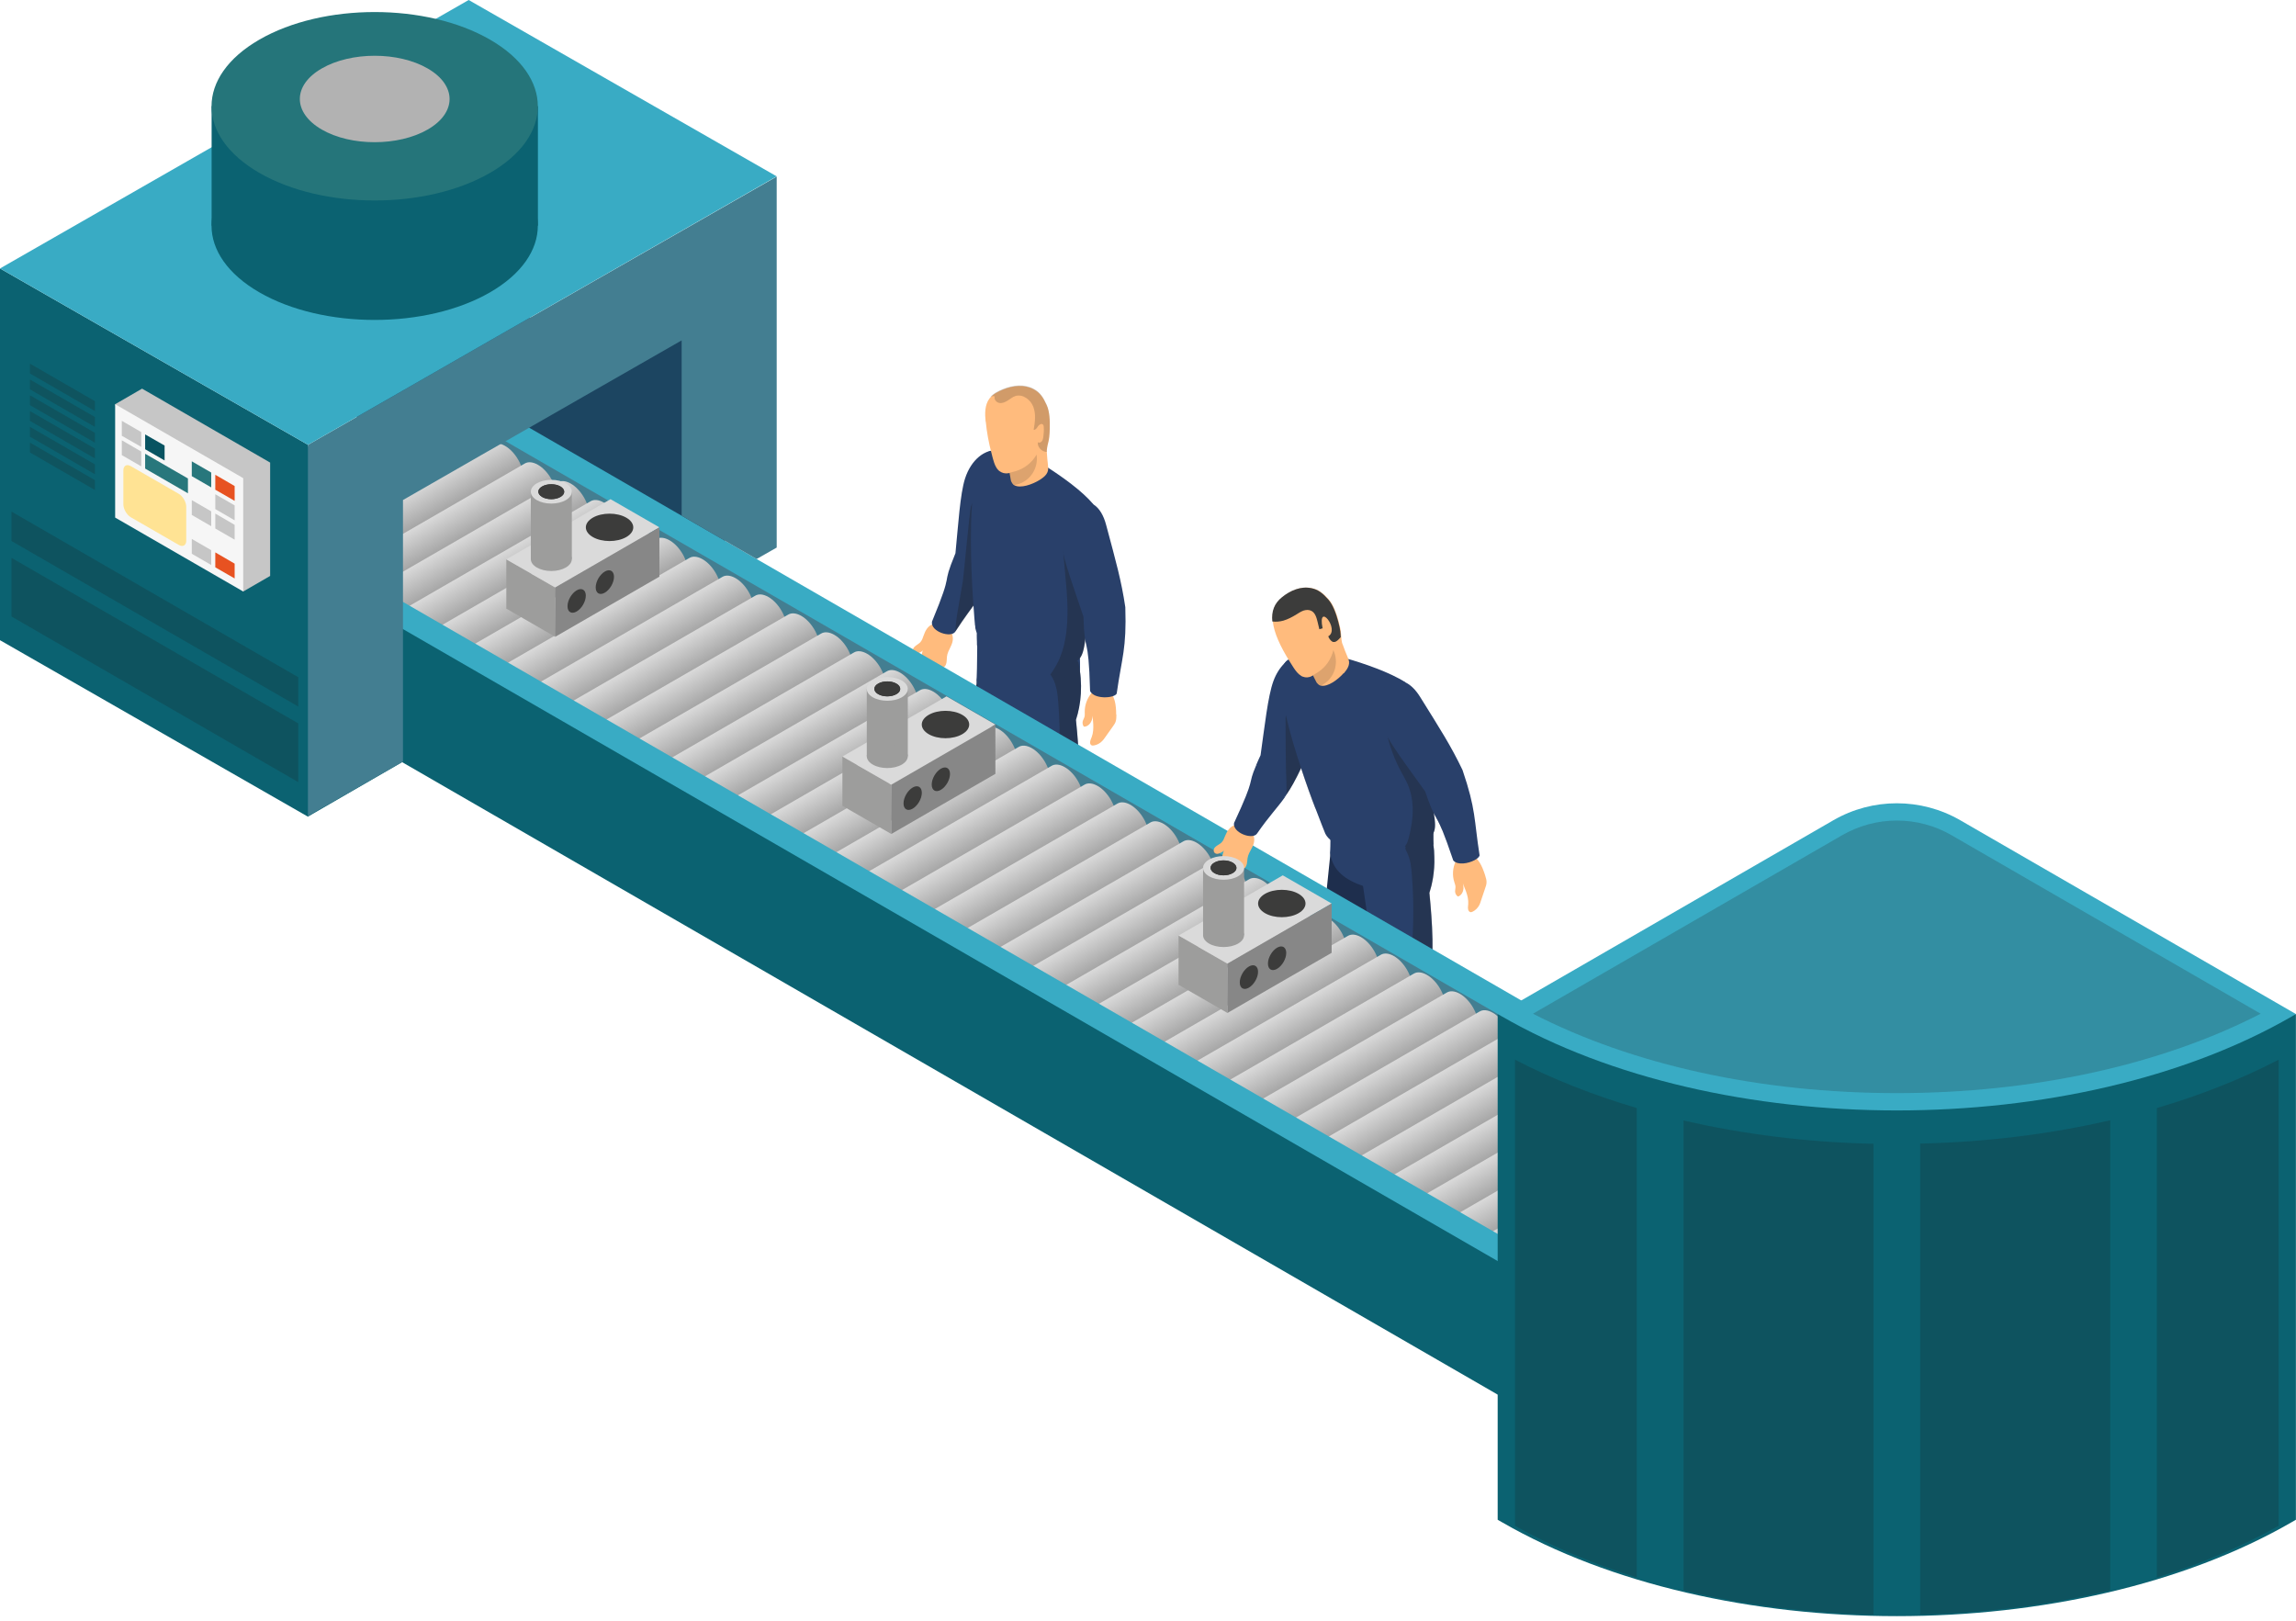 <svg width="415" height="293" viewBox="0 0 415 293" fill="none" xmlns="http://www.w3.org/2000/svg">
<path d="M171.124 113.148C170.269 112.501 169.49 112.52 168.558 112.844C167.722 113.129 167.247 113.984 166.962 114.82C166.81 115.276 166.658 115.752 166.334 116.094C165.935 116.512 165.118 116.816 165.023 117.386C164.909 117.975 165.46 118.317 165.992 118.07C167.095 117.557 167.266 117.12 167.532 116.93C167.931 116.645 168.558 116.683 168.957 116.417C169.432 116.113 169.889 115.466 170.041 114.934L171.124 113.167V113.148Z" fill="#FFBB7D"/>
<path d="M170.191 120.484C170.115 121.358 169.564 121.985 169.032 121.719C168.88 122.252 167.967 122.67 167.625 121.985C167.207 122.385 166.542 121.529 166.523 120.921C166.485 119.99 166.466 119.933 166.447 119.648C166.428 119.001 166.599 118.317 166.694 117.899C166.846 117.291 167.055 116.74 167.397 116.226C168.309 114.877 169.013 113.413 170.533 112.824C171.16 113.128 171.769 113.508 172.13 114.763C172.396 115.675 172.092 116.359 171.674 117.215C171.255 118.07 171.141 118.374 171.122 119.324C171.084 120.598 170.343 120.845 170.191 120.503V120.484Z" fill="#FFBB7D"/>
<path d="M174.427 86.5C173.534 89.313 173.211 94.787 172.698 99.994C169.923 106.723 172.622 102.294 168.459 112.349C168.117 114.154 171.918 115.39 172.679 114.154C176.233 108.528 177.43 108.547 180.319 101.515C181.631 96.801 182.011 94.083 183.075 87.412C184.406 79.638 176.708 79.448 174.427 86.5Z" fill="#29406A"/>
<path opacity="0.3" d="M172.695 114.115C172.714 113.621 172.733 113.108 172.79 112.595C172.866 111.796 173.018 110.998 173.151 110.181C173.443 108.483 173.734 106.785 174.026 105.087C174.178 104.251 175.261 92.295 175.489 91.554C176.212 89.254 177.067 93.227 177.789 90.927C177.371 96.458 177.2 101.97 177.314 107.501L172.695 114.115Z" fill="#1D1D1B"/>
<path d="M183.211 161.348L183.629 165.13C184.199 166.157 184.408 167.753 184.446 169.521C183.819 171.042 176.292 174.482 174.277 174.444C170.514 174.444 170.628 171.156 171.807 170.319C175.798 167.544 177.014 165.473 177.014 165.473L176.691 161.329H183.211V161.348Z" fill="black"/>
<path d="M176.87 120.028L175.083 137.438C174.988 140.879 174.874 144.414 174.779 147.721C174.76 148.614 174.741 149.489 174.722 150.344C174.722 150.857 174.722 151.351 174.703 151.846C174.703 152.777 174.703 153.689 174.703 154.544C174.703 158.042 174.874 160.855 175.292 162.375C175.863 164.485 184.359 164.485 184.682 161.387C184.815 159.41 184.929 157.453 185.024 155.514C185.062 154.697 185.1 153.898 185.138 153.119C185.157 152.53 185.176 151.922 185.195 151.351C185.214 150.553 185.233 149.793 185.233 149.033C185.252 145.212 185.043 141.753 184.359 138.978C185.936 133.352 186.658 127.897 186.696 122.613L176.889 120.028H176.87Z" fill="#1E2E4D"/>
<path d="M186.664 183.642C188.127 183.661 192.499 181.855 195.027 180.277C195.958 179.688 196.642 179.118 196.813 178.719C196.775 176.951 196.566 175.355 195.977 174.328L195.673 171.477L195.578 170.546H189.058L189.211 172.428L189.382 174.689C189.382 174.689 188.184 176.761 184.174 179.536C182.995 180.353 182.881 183.661 186.645 183.661L186.664 183.642Z" fill="black"/>
<path d="M176.5 122.879C176.956 126.129 179.37 127.782 182.449 128.828L185.072 146.713C185.319 150.134 185.566 153.67 185.813 156.977C185.889 157.87 185.965 158.744 186.022 159.6C186.06 160.113 186.117 160.607 186.155 161.101C186.231 162.033 186.326 162.926 186.403 163.781C186.593 165.511 186.783 167.069 187.03 168.4C187.258 169.711 187.524 170.776 187.809 171.517C187.98 171.954 188.512 172.277 189.235 172.448C190.565 172.771 192.599 172.657 194.252 172.125C194.803 171.954 195.298 171.745 195.716 171.498C196.533 171.004 197.065 170.357 197.065 169.578C196.989 167.601 196.913 165.644 196.818 163.705C196.78 162.907 196.723 162.109 196.666 161.31C196.628 160.721 196.59 160.113 196.552 159.543C196.495 158.744 196.438 157.965 196.362 157.224C196.001 153.422 195.431 150.001 194.48 147.321C195.469 141.562 195.013 135.385 194.48 130.12C195.393 127.326 195.792 123.677 194.899 119.61L194.632 119.552L191.629 118.792L176.975 115.124L176.69 115.048C176.576 117.633 176.652 119.933 176.519 122.936L176.5 122.879Z" fill="#29406A"/>
<path d="M195.193 118.886C195.193 118.886 195.25 120.653 195.193 121.3C191.486 124.493 177.65 120.425 176.585 116.605C176.604 115.807 176.49 115.027 176.585 114.001C180.101 118.791 190.878 121.3 195.174 118.886H195.193Z" fill="#29406A"/>
<path d="M176.252 113.051C176.252 113.773 176.519 114.438 176.956 115.065C179.237 118.202 186.383 120.064 190.945 120.14C191.724 120.159 192.427 120.121 193.016 120.026C193.701 119.912 194.195 119.741 194.594 119.494C195.696 118.791 195.905 117.441 196.229 115.141C196.495 112.671 196.723 110.409 196.913 108.337C197.787 98.701 197.844 93.227 197.616 91.136C195.544 88.684 191.952 86.137 188.968 84.237C184.92 82.412 181.289 81.29 179.142 81.519C173.287 82.203 176.233 113.051 176.233 113.051H176.252Z" fill="#29406A"/>
<path opacity="0.3" d="M190.802 144.26C190.726 144.888 190.631 145.534 190.688 146.161C190.745 147.092 191.125 147.967 191.467 148.822C193.235 153.137 194.888 157.622 194.85 162.26C194.831 163.894 194.603 165.529 194.451 167.145C194.356 168.266 194.28 169.406 194.261 170.528C194.261 171.041 194.261 171.573 194.261 172.086C194.299 174.823 194.565 177.56 195.059 180.259C195.991 179.67 196.675 179.1 196.846 178.701C196.808 176.933 196.599 175.336 196.01 174.31L195.706 171.459C196.523 170.965 197.055 170.319 197.055 169.539C196.979 167.563 196.903 165.605 196.808 163.666C196.77 162.868 196.713 162.07 196.656 161.271C196.618 160.682 196.58 160.074 196.542 159.504C196.485 158.706 196.428 157.926 196.352 157.185C195.991 153.384 195.421 149.962 194.47 147.283C195.459 141.523 195.002 135.346 194.47 130.081C195.383 127.287 195.782 123.638 194.888 119.571L194.622 119.514C195.725 118.81 195.934 117.461 196.257 115.161C196.523 112.69 196.751 110.428 196.941 108.357C196.865 108.11 196.789 107.863 196.713 107.634C195.592 103.909 193.235 98.929 192.094 95.204C191.866 99.576 192.95 105.81 192.95 110.181C192.95 112.842 192.779 115.902 191.619 118.772C191.448 119.248 191.22 119.704 190.954 120.16C190.65 120.749 190.27 121.338 189.852 121.909C190.897 123.315 191.144 125.159 191.277 126.907C191.733 132.685 191.581 138.52 190.821 144.26H190.802Z" fill="#1D1D1B"/>
<path d="M201.786 129.131C201.786 129.588 201.786 130.044 201.634 130.481C201.52 130.785 201.33 131.051 201.14 131.317C200.665 132.002 200.17 132.667 199.695 133.351C199.543 133.56 199.41 133.769 199.22 133.94C198.821 134.358 198.289 134.643 197.718 134.738C197.547 134.776 197.357 134.776 197.224 134.662C197.148 134.605 197.11 134.529 197.072 134.453C196.939 134.054 197.167 133.617 197.319 133.237C197.604 132.496 197.642 131.678 197.604 130.899C197.566 130.101 197.452 129.322 197.452 128.523C197.509 129.094 197.528 129.702 197.319 130.234C197.11 130.785 196.654 131.26 196.084 131.336C196.027 131.336 195.97 131.336 195.932 131.336C195.894 131.317 195.875 131.279 195.837 131.241C195.666 130.956 195.628 130.614 195.723 130.291C195.799 130.063 195.932 129.854 196.008 129.607C196.103 129.322 196.065 128.998 196.065 128.694C196.046 127.421 196.521 126.147 197.357 125.197C197.528 125.007 197.699 124.855 197.909 124.722C198.403 124.418 198.992 124.342 199.581 124.342C199.714 124.342 199.847 124.342 199.961 124.399C200.056 124.437 200.132 124.494 200.208 124.551C200.855 125.083 201.254 125.862 201.482 126.661C201.691 127.459 201.748 128.314 201.748 129.15L201.786 129.131Z" fill="#FFBB7D"/>
<path d="M191.9 98.435C192.243 101.362 194.181 106.494 195.835 111.473C196.044 118.753 196.728 114.02 197.032 124.892C197.735 126.432 201.385 126.242 201.841 125.367C202.772 118.772 203.647 117.347 203.399 109.744C202.677 104.897 201.708 101.514 199.959 94.976C198.002 87.335 191.102 91.079 191.881 98.435H191.9Z" fill="#29406A"/>
<path d="M178.17 76.159C178.36 78.135 178.721 80.074 179.234 81.994C179.234 82.032 179.234 82.051 179.253 82.07C179.329 82.431 179.443 82.773 179.538 83.134C179.728 83.799 179.956 84.465 180.432 84.959C180.508 85.054 180.603 85.111 180.679 85.168C181.097 85.472 181.629 85.643 182.256 85.529C182.313 85.529 182.389 85.51 182.465 85.491H182.484C182.522 85.795 182.693 86.65 182.731 86.879C182.769 86.993 182.807 87.088 182.883 87.183C182.883 87.183 182.883 87.202 182.883 87.221C182.902 87.259 182.94 87.297 182.978 87.354C182.978 87.392 183.016 87.411 183.054 87.449C183.054 87.449 183.054 87.468 183.073 87.487C183.111 87.525 183.15 87.563 183.188 87.601C183.226 87.639 183.264 87.677 183.321 87.696C184.442 88.342 186.628 87.544 187.92 86.745C188.604 86.308 189.479 85.681 189.46 84.674C189.46 84.579 189.441 84.37 189.422 84.103C189.384 83.799 189.365 83.4 189.308 83.02C189.27 82.564 189.232 82.089 189.213 81.766C189.213 81.576 189.213 81.443 189.213 81.385C189.384 79.808 189.669 80.093 189.745 77.527C189.783 76.216 189.745 74.41 189.175 73.213C188.585 71.92 188.015 70.989 186.837 70.362C185.145 69.449 183.092 69.677 181.306 70.4C180.413 70.761 179.538 71.198 178.93 71.939C178.93 71.939 178.911 71.939 178.892 71.958C178.892 71.958 178.854 71.996 178.854 72.015C177.98 73.175 177.999 74.771 178.151 76.235L178.17 76.159Z" fill="#FFBB7D"/>
<path opacity="0.15" d="M182.477 85.471C182.515 85.775 182.705 86.631 182.743 86.878C182.857 87.239 183.066 87.505 183.351 87.657C183.484 87.657 183.598 87.619 183.712 87.6C184.871 87.334 185.936 86.612 186.601 85.604C187.266 84.616 187.551 83.362 187.361 82.164C186.563 83.571 185.214 84.654 183.674 85.129C183.256 85.262 182.914 85.338 182.477 85.452V85.471Z" fill="#1D1D1B"/>
<path opacity="0.2" d="M179.804 71.673C179.614 72.168 180.089 72.738 180.621 72.833C181.153 72.928 181.686 72.681 182.142 72.396C182.598 72.111 183.016 71.749 183.529 71.578C184.879 71.179 186.304 72.244 186.779 73.555C187.274 74.867 187.065 76.311 186.836 77.698C187.198 77.718 187.426 77.337 187.616 77.052C187.825 76.748 188.243 76.482 188.509 76.729C188.623 76.843 188.642 77.014 188.661 77.166C188.699 77.813 188.661 78.459 188.566 79.086C188.509 79.352 188.452 79.618 188.281 79.789C188.11 79.979 187.806 80.093 187.597 79.941C187.483 80.759 188.205 81.557 189.022 81.671C189.098 81.671 189.155 81.69 189.212 81.671C189.212 81.481 189.212 81.348 189.212 81.291C189.383 79.713 189.668 79.998 189.745 77.433C189.783 76.121 189.745 74.315 189.174 73.118C188.585 71.826 188.015 70.894 186.836 70.267C185.145 69.355 183.092 69.583 181.306 70.305C180.412 70.666 179.538 71.103 178.93 71.844C179.177 71.635 179.5 71.521 179.785 71.654L179.804 71.673Z" fill="#1D1D1B"/>
<path d="M238.774 124.38C237.672 129.759 237.12 132.553 236.151 135.898C235.923 136.677 235.676 137.495 235.391 138.369C235.315 138.54 235.239 138.711 235.163 138.863C234.155 140.992 233.338 142.436 232.559 143.577C232.464 143.748 232.35 143.919 232.236 144.071L227.047 138.293C227.256 137.799 227.503 137.229 227.845 136.506C228.586 131.318 229.157 125.882 230.164 123.107C230.658 121.757 231.361 120.693 232.141 119.914C232.388 119.647 232.654 119.419 232.92 119.21C232.92 119.21 232.92 119.191 232.958 119.191C234.364 118.184 235.904 117.956 237.082 118.564C238.565 119.267 239.458 121.206 238.774 124.38Z" fill="#29406A"/>
<path opacity="0.3" d="M238.749 144.679L237.78 146.219C237.001 144.223 236.069 141.638 235.157 138.863C234.15 140.992 233.332 142.437 232.553 143.577C232.515 142.228 232.496 141.106 232.496 140.517C232.401 139.662 232.344 130.729 232.363 129.949C232.363 129.702 232.363 129.512 232.42 129.379C232.8 128.277 234.359 130.824 234.378 128.676C234.91 131.109 235.499 133.503 236.145 135.898C236.944 138.844 237.799 141.771 238.749 144.679Z" fill="#1D1D1B"/>
<path d="M247.125 192.651L247.543 196.433C248.113 197.46 248.322 199.056 248.36 200.824C247.733 202.344 240.206 205.784 238.191 205.746C234.428 205.746 234.542 202.458 235.721 201.622C239.712 198.847 240.928 196.775 240.928 196.775L240.605 192.632H247.125V192.651Z" fill="black"/>
<path d="M240.768 151.35L238.982 168.76C238.887 172.2 238.773 175.735 238.678 179.042C238.659 179.936 238.64 180.81 238.621 181.665C238.621 182.179 238.621 182.673 238.602 183.167C238.602 184.098 238.602 185.011 238.602 185.866C238.602 189.363 238.773 192.176 239.191 193.697C239.761 195.806 248.257 195.806 248.58 192.708C248.713 190.732 248.827 188.774 248.922 186.835C248.96 186.018 248.998 185.22 249.036 184.44C249.055 183.851 249.074 183.243 249.093 182.673C249.112 181.874 249.131 181.114 249.131 180.354C249.15 176.534 248.941 173.074 248.257 170.299C249.835 164.673 250.557 159.218 250.595 153.935L240.787 151.35H240.768Z" fill="#1E2E4D"/>
<path d="M250.578 214.947C252.041 214.966 256.413 213.161 258.941 211.583C259.872 210.994 260.556 210.424 260.727 210.024C260.689 208.257 260.48 206.66 259.891 205.634L259.587 202.783L259.492 201.852H252.973L253.125 203.733L253.296 205.995C253.296 205.995 252.098 208.067 248.088 210.842C246.909 211.659 246.795 214.966 250.559 214.966L250.578 214.947Z" fill="black"/>
<path d="M260.96 200.862C260.96 201.623 260.428 202.269 259.611 202.763C259.193 203.029 258.68 203.238 258.147 203.409C256.494 203.941 254.479 204.055 253.13 203.732C252.407 203.542 251.875 203.238 251.723 202.801C251.438 202.06 251.172 200.995 250.944 199.684C250.716 198.372 250.507 196.814 250.317 195.065C250.241 194.21 250.145 193.317 250.069 192.385C250.031 191.891 249.974 191.397 249.936 190.884C249.86 190.028 249.803 189.154 249.727 188.261C249.48 184.973 249.233 181.437 248.986 177.997L246.363 160.131C243.284 159.085 240.87 157.432 240.414 154.182C240.452 153.345 240.471 152.566 240.471 151.825C240.509 150.475 240.509 149.24 240.528 147.986C240.528 147.434 240.566 146.864 240.585 146.294L240.87 146.389L241.63 146.579L254.954 149.924L255.524 150.057L258.014 150.666L258.527 150.799L258.794 150.875C258.794 150.875 258.794 150.951 258.794 150.989C258.927 151.54 259.003 152.091 259.079 152.623C259.193 153.402 259.25 154.144 259.25 154.866C259.307 156.234 259.193 157.508 259.003 158.686C258.908 159.162 258.832 159.637 258.718 160.093C258.603 160.549 258.489 160.967 258.356 161.385C258.87 166.65 259.326 172.846 258.356 178.586C259.307 181.266 259.877 184.688 260.238 188.489C260.314 189.249 260.39 190.028 260.428 190.827C260.485 191.397 260.523 191.986 260.561 192.594C260.618 193.374 260.656 194.172 260.694 194.989C260.808 196.909 260.884 198.886 260.96 200.862Z" fill="#29406A"/>
<path d="M259.089 152.624C258.063 153.517 256.238 153.84 254.128 153.764C253.273 153.745 252.361 153.65 251.448 153.479H251.41C246.526 152.662 241.223 150.286 240.519 147.986C240.519 147.986 240.519 147.948 240.519 147.929C240.519 147.131 240.405 146.352 240.519 145.325C240.843 145.762 241.223 146.181 241.641 146.58C244.701 149.393 250.308 151.16 254.679 151.141C255.915 151.141 257.055 150.989 258.006 150.666C258.405 150.552 258.766 150.4 259.089 150.21V150.552C259.089 151.103 259.089 152.149 259.089 152.624Z" fill="#29406A"/>
<path d="M259.096 150.552C259.02 150.704 258.925 150.856 258.811 150.989C258.811 150.989 258.811 151.002 258.811 151.027C258.488 151.388 258.05 151.692 257.442 151.996C256.891 152.263 256.245 152.491 255.485 152.7C255.047 152.833 254.572 152.947 254.059 153.042C253.261 153.232 252.386 153.365 251.474 153.479H251.436C247.445 153.954 242.883 153.65 240.621 151.939C240.583 151.901 240.526 151.863 240.488 151.825C239.956 151.388 239.557 150.856 239.367 150.229C239.367 150.229 238.721 148.651 237.808 146.218C237.029 144.223 236.098 141.638 235.185 138.863C234.14 135.765 233.133 132.42 232.448 129.378C231.479 125.14 231.118 121.491 232.163 119.913C232.353 119.59 232.619 119.343 232.943 119.21C232.943 119.21 232.943 119.191 232.981 119.191C233.969 118.792 235.375 118.583 237.105 118.564C238.854 118.507 240.906 118.659 243.13 118.944C246.532 119.894 251.303 121.567 253.983 123.296C254.781 125.273 255.77 130.234 257.746 139.68C257.822 140.079 257.917 140.497 258.012 140.916C258.336 142.607 258.697 144.432 259.077 146.389C259.115 146.599 259.153 146.808 259.172 147.017C259.419 148.632 259.514 149.716 259.096 150.552Z" fill="#29406A"/>
<path opacity="0.3" d="M260.728 150.133C259.968 148.309 259.626 147.909 259.17 147.016C259.417 148.632 259.512 149.715 259.094 150.551C259.094 151.103 259.094 152.148 259.094 152.623C259.208 153.402 259.265 154.144 259.265 154.866C259.265 154.866 259.265 154.904 259.265 154.923C259.303 156.253 259.208 157.508 259.037 158.686C258.942 159.161 258.866 159.637 258.752 160.093C258.638 160.549 258.524 160.967 258.391 161.385C258.904 166.65 259.36 172.846 258.391 178.586C259.341 181.266 259.911 184.687 260.272 188.489C260.348 189.249 260.424 190.028 260.462 190.827C260.519 191.397 260.557 191.986 260.595 192.594C260.652 193.373 260.69 194.172 260.728 194.989C260.842 196.909 260.918 198.885 260.995 200.862C260.995 201.622 260.462 202.269 259.645 202.763L259.949 205.633C260.519 206.659 260.728 208.256 260.785 210.023C260.595 210.422 259.93 210.974 258.98 211.582C258.486 208.883 258.22 206.146 258.182 203.409C258.182 202.877 258.182 202.364 258.182 201.85C258.182 200.71 258.277 199.589 258.372 198.448C258.524 196.833 258.752 195.198 258.771 193.564C258.828 188.926 257.155 184.44 255.407 180.126C255.045 179.27 254.684 178.396 254.608 177.465C254.57 176.838 254.665 176.191 254.741 175.564C255.502 169.805 255.654 163.97 255.197 158.192C255.102 156.805 254.95 155.36 254.323 154.087C254.266 153.954 254.209 153.859 254.171 153.763C254 153.44 253.981 153.326 254.076 153.041L253.943 152.984C254.095 152.794 254.19 152.585 254.323 152.376C254.475 151.977 254.608 151.54 254.703 151.141C254.741 150.95 254.798 150.76 254.836 150.57C254.893 150.361 254.931 150.133 254.969 149.924C255.54 147.206 255.559 144.298 254.418 141.713C254.076 140.934 253.639 140.193 253.221 139.432C252.175 137.475 251.358 135.384 250.826 133.217C250.522 132.02 250.313 130.803 250.18 129.587C250.56 129.682 250.788 130.062 250.978 130.404C253.05 134.091 255.254 137.722 258.029 140.915C258.695 141.732 259.417 142.511 260.177 143.253C260.443 143.519 260.728 143.785 260.88 144.127C260.976 144.355 261.014 144.621 261.052 144.887C261.128 145.724 261.052 146.579 261.014 147.415C260.957 148.327 260.88 149.24 260.747 150.133H260.728Z" fill="#1D1D1B"/>
<path d="M268.44 158.23C268.573 158.667 268.725 159.105 268.687 159.561C268.668 159.884 268.573 160.188 268.459 160.492C268.193 161.29 267.926 162.07 267.66 162.868C267.584 163.115 267.508 163.343 267.394 163.571C267.128 164.084 266.71 164.521 266.197 164.769C266.045 164.845 265.855 164.921 265.703 164.845C265.627 164.807 265.551 164.75 265.494 164.674C265.247 164.331 265.342 163.856 265.38 163.438C265.437 162.64 265.247 161.861 264.98 161.119C264.714 160.378 264.372 159.656 264.144 158.895C264.372 159.428 264.543 159.998 264.524 160.587C264.486 161.157 264.182 161.765 263.669 161.994C263.612 162.013 263.574 162.032 263.517 162.032C263.479 162.032 263.441 161.994 263.403 161.956C263.156 161.746 263.004 161.423 263.004 161.081C263.004 160.834 263.08 160.587 263.08 160.34C263.08 160.036 262.966 159.751 262.871 159.447C262.472 158.23 262.567 156.881 263.099 155.721C263.194 155.493 263.327 155.284 263.479 155.094C263.859 154.657 264.41 154.41 264.961 154.239C265.094 154.201 265.209 154.163 265.342 154.182C265.437 154.182 265.532 154.22 265.627 154.258C266.406 154.581 267.014 155.208 267.451 155.911C267.888 156.615 268.174 157.413 268.44 158.211V158.23Z" fill="#FFBB7D"/>
<path d="M267.433 154.601C267.395 154.81 267.205 155.02 266.92 155.229C266.007 155.894 264.088 156.407 263.042 155.818C262.909 155.742 262.776 155.647 262.681 155.533C261.788 152.91 261.18 151.256 260.723 150.135C259.963 148.31 259.621 147.911 259.165 147.018C258.804 146.314 258.367 145.307 257.606 143.064C255.078 139.491 252.322 135.88 250.802 133.219C250.498 132.687 250.232 132.192 250.042 131.736C247.78 126.395 250.65 121.815 253.976 123.316C254.907 123.734 255.858 124.609 256.751 126.072C260.324 131.812 262.244 134.777 264.354 139.187C266.806 146.39 266.406 148.025 267.433 154.601Z" fill="#29406A"/>
<path d="M242.852 121.681C241.845 122.821 240.001 124.209 238.728 123.924C238.69 123.924 238.633 123.924 238.576 123.867C238.519 123.867 238.481 123.829 238.424 123.81C238.424 123.791 238.424 123.791 238.424 123.791C238.367 123.772 238.348 123.753 238.31 123.715C238.272 123.696 238.234 123.658 238.195 123.62C238.195 123.62 238.195 123.613 238.195 123.6C238.195 123.6 238.024 123.448 237.967 123.353C237.853 123.125 237.454 122.365 237.321 122.08C237.321 122.08 237.169 122.175 237.112 122.194C236.542 122.498 235.991 122.498 235.497 122.308C235.402 122.289 235.306 122.251 235.211 122.175C234.622 121.833 234.204 121.263 233.824 120.692C233.615 120.388 233.425 120.084 233.235 119.761C233.235 119.761 233.235 119.723 233.197 119.704C231.353 116.777 230.27 114.325 230.061 112.33C229.871 110.505 230.403 109.06 231.809 107.939C233.311 106.723 235.192 105.924 237.074 106.304C238.386 106.552 239.203 107.274 240.153 108.338C241.046 109.326 241.617 111.037 241.959 112.311C242.434 114.097 242.377 114.496 242.434 115.162C242.434 115.428 242.491 115.713 242.567 116.15C242.567 116.207 242.624 116.34 242.7 116.511C242.795 116.815 242.966 117.271 243.137 117.689C243.289 118.051 243.441 118.412 243.555 118.697C243.669 118.963 243.726 119.153 243.764 119.229C244.088 120.198 243.441 121.054 242.909 121.681H242.852Z" fill="#FFBB7D"/>
<path opacity="0.15" d="M237.273 122.1C237.406 122.385 237.825 123.145 237.92 123.354C238.129 123.677 238.414 123.848 238.737 123.924C238.851 123.886 238.965 123.81 239.079 123.753C240.124 123.164 240.923 122.157 241.265 120.997C241.607 119.857 241.512 118.564 240.999 117.5C240.657 119.078 239.668 120.522 238.338 121.415C237.977 121.662 237.673 121.834 237.292 122.081L237.273 122.1Z" fill="#1D1D1B"/>
<path d="M131.019 57.4H64.477V129.037H131.019V57.4Z" fill="#1C4561"/>
<path d="M87.734 72.738L325.641 210.081V234.219L321.384 236.671L87.734 96.877L83.477 75.19L87.734 72.738Z" fill="#39ABC4"/>
<path d="M83.477 75.19L321.384 212.533V236.671L83.477 99.329V75.19Z" fill="#437E91"/>
<path d="M50.533 113.47L93.659 88.571C94.267 88.229 94.647 87.469 94.647 86.404C94.647 84.257 93.146 81.653 91.283 80.588C90.352 80.056 89.516 79.999 88.907 80.36L45.781 105.259L50.533 113.489V113.47Z" fill="url(#paint0_linear_29_22472)"/>
<path d="M44.789 107.408C44.789 105.26 46.291 104.405 48.153 105.469C50.016 106.534 51.517 109.138 51.517 111.285C51.517 113.433 50.016 114.289 48.153 113.224C46.291 112.16 44.789 109.537 44.789 107.408Z" fill="#9D9D9C"/>
<path d="M56.478 116.891L99.605 91.992C100.213 91.65 100.593 90.89 100.593 89.825C100.593 87.678 99.091 85.074 97.229 84.009C96.297 83.477 95.461 83.42 94.853 83.781L51.727 108.68L56.478 116.91V116.891Z" fill="url(#paint1_linear_29_22472)"/>
<path d="M50.734 110.827C50.734 108.68 52.236 107.824 54.099 108.889C55.961 109.953 57.463 112.557 57.463 114.705C57.463 116.852 55.961 117.708 54.099 116.643C52.236 115.579 50.734 112.975 50.734 110.827Z" fill="#9D9D9C"/>
<path d="M62.424 120.293L105.55 95.394C106.158 95.052 106.538 94.292 106.538 93.228C106.538 91.08 105.037 88.476 103.174 87.412C102.243 86.879 101.406 86.823 100.798 87.184L57.672 112.082L62.424 120.312V120.293Z" fill="url(#paint2_linear_29_22472)"/>
<path d="M56.68 114.25C56.68 112.102 58.181 111.247 60.044 112.311C61.907 113.376 63.408 115.98 63.408 118.128C63.408 120.275 61.907 121.131 60.044 120.066C58.181 119.002 56.68 116.398 56.68 114.25Z" fill="#9D9D9C"/>
<path d="M68.377 123.713L111.503 98.814C112.111 98.472 112.491 97.712 112.491 96.648C112.491 94.5 110.99 91.896 109.127 90.832C108.196 90.299 107.359 90.242 106.751 90.603L63.625 115.502L68.377 123.732V123.713Z" fill="url(#paint3_linear_29_22472)"/>
<path d="M62.633 117.65C62.633 115.502 64.134 114.646 65.997 115.711C67.86 116.775 69.361 119.379 69.361 121.527C69.361 123.675 67.86 124.53 65.997 123.466C64.134 122.401 62.633 119.778 62.633 117.65Z" fill="#9D9D9C"/>
<path d="M74.338 127.135L117.464 102.236C118.072 101.894 118.452 101.134 118.452 100.07C118.452 97.922 116.951 95.318 115.088 94.254C114.157 93.721 113.32 93.664 112.712 94.025L69.586 118.924L74.338 127.154V127.135Z" fill="url(#paint4_linear_29_22472)"/>
<path d="M68.594 121.073C68.594 118.926 70.095 118.07 71.958 119.135C73.821 120.199 75.322 122.822 75.322 124.951C75.322 127.08 73.821 127.954 71.958 126.889C70.095 125.825 68.594 123.221 68.594 121.073Z" fill="#9D9D9C"/>
<path d="M80.267 130.538L123.394 105.639C124.002 105.297 124.382 104.536 124.382 103.472C124.382 101.324 122.88 98.72 121.018 97.656C120.086 97.124 119.25 97.067 118.642 97.428L75.516 122.327L80.267 130.556V130.538Z" fill="url(#paint5_linear_29_22472)"/>
<path d="M74.547 124.494C74.547 122.347 76.048 121.491 77.911 122.556C79.774 123.62 81.275 126.224 81.275 128.372C81.275 130.519 79.774 131.375 77.911 130.31C76.048 129.246 74.547 126.642 74.547 124.494Z" fill="#9D9D9C"/>
<path d="M86.236 133.958L129.362 109.06C129.971 108.717 130.351 107.957 130.351 106.893C130.351 104.745 128.849 102.141 126.986 101.077C126.055 100.545 125.219 100.488 124.611 100.849L81.484 125.747L86.236 133.977V133.958Z" fill="url(#paint6_linear_29_22472)"/>
<path d="M80.492 127.897C80.492 125.749 81.994 124.894 83.856 125.958C85.719 127.022 87.221 129.626 87.221 131.774C87.221 133.922 85.719 134.777 83.856 133.713C81.994 132.648 80.492 130.025 80.492 127.897Z" fill="#9D9D9C"/>
<path d="M92.197 137.379L135.323 112.48C135.931 112.138 136.312 111.378 136.312 110.314C136.312 108.166 134.81 105.562 132.947 104.498C132.016 103.965 131.18 103.908 130.572 104.27L87.445 129.168L92.197 137.398V137.379Z" fill="url(#paint7_linear_29_22472)"/>
<path d="M86.453 131.316C86.453 129.168 87.955 128.313 89.817 129.377C91.68 130.441 93.181 133.064 93.181 135.193C93.181 137.322 91.68 138.196 89.817 137.132C87.955 136.067 86.453 133.463 86.453 131.316Z" fill="#9D9D9C"/>
<path d="M98.135 140.782L141.261 115.883C141.869 115.541 142.249 114.78 142.249 113.716C142.249 111.568 140.748 108.964 138.885 107.9C137.954 107.368 137.117 107.311 136.509 107.672L93.383 132.571L98.135 140.801V140.782Z" fill="url(#paint8_linear_29_22472)"/>
<path d="M92.391 134.738C92.391 132.591 93.892 131.735 95.755 132.8C97.618 133.864 99.119 136.468 99.119 138.616C99.119 140.764 97.618 141.619 95.755 140.554C93.892 139.49 92.391 136.886 92.391 134.738Z" fill="#9D9D9C"/>
<path d="M104.088 144.204L147.214 119.305C147.822 118.963 148.202 118.202 148.202 117.138C148.202 114.99 146.701 112.386 144.838 111.322C143.907 110.79 143.07 110.733 142.462 111.094L99.336 135.993L104.088 144.222V144.204Z" fill="url(#paint9_linear_29_22472)"/>
<path d="M98.344 138.142C98.344 135.994 99.845 135.139 101.708 136.203C103.571 137.267 105.072 139.871 105.072 142.019C105.072 144.167 103.571 145.022 101.708 143.958C99.845 142.893 98.344 140.271 98.344 138.142Z" fill="#9D9D9C"/>
<path d="M110.049 147.624L153.175 122.726C153.783 122.383 154.163 121.623 154.163 120.559C154.163 118.411 152.662 115.807 150.799 114.743C149.868 114.211 149.031 114.154 148.423 114.515L105.297 139.413L110.049 147.643V147.624Z" fill="url(#paint10_linear_29_22472)"/>
<path d="M104.305 141.563C104.305 139.415 105.806 138.56 107.669 139.624C109.532 140.688 111.033 143.311 111.033 145.44C111.033 147.588 109.532 148.443 107.669 147.379C105.806 146.314 104.305 143.71 104.305 141.563Z" fill="#9D9D9C"/>
<path d="M115.978 151.045L159.105 126.146C159.713 125.804 160.093 125.044 160.093 123.98C160.093 121.832 158.591 119.228 156.729 118.164C155.797 117.631 154.961 117.574 154.353 117.936L111.227 142.834L115.978 151.064V151.045Z" fill="url(#paint11_linear_29_22472)"/>
<path d="M110.234 144.984C110.234 142.836 111.736 141.98 113.599 143.045C115.461 144.109 116.963 146.713 116.963 148.861C116.963 151.009 115.461 151.864 113.599 150.8C111.736 149.735 110.234 147.131 110.234 144.984Z" fill="#9D9D9C"/>
<path d="M121.924 154.448L165.05 129.549C165.658 129.207 166.038 128.446 166.038 127.382C166.038 125.234 164.537 122.63 162.674 121.566C161.743 121.034 160.906 120.977 160.298 121.338L117.172 146.237L121.924 154.467V154.448Z" fill="url(#paint12_linear_29_22472)"/>
<path d="M116.203 148.404C116.203 146.257 117.705 145.401 119.567 146.466C121.43 147.53 122.932 150.134 122.932 152.282C122.932 154.43 121.43 155.285 119.567 154.221C117.705 153.156 116.203 150.533 116.203 148.404Z" fill="#9D9D9C"/>
<path d="M127.908 157.869L171.034 132.97C171.642 132.628 172.023 131.867 172.023 130.803C172.023 128.655 170.521 126.051 168.658 124.987C167.727 124.455 166.891 124.398 166.283 124.759L123.156 149.658L127.908 157.888V157.869Z" fill="url(#paint13_linear_29_22472)"/>
<path d="M122.164 151.807C122.164 149.659 123.666 148.804 125.528 149.868C127.391 150.932 128.892 153.555 128.892 155.684C128.892 157.813 127.391 158.687 125.528 157.623C123.666 156.559 122.164 153.955 122.164 151.807Z" fill="#9D9D9C"/>
<path d="M133.861 161.289L176.987 136.391C177.596 136.049 177.976 135.288 177.976 134.224C177.976 132.076 176.474 129.472 174.611 128.408C173.68 127.876 172.844 127.819 172.236 128.18L129.109 153.079L133.861 161.308V161.289Z" fill="url(#paint14_linear_29_22472)"/>
<path d="M128.117 155.228C128.117 153.08 129.619 152.225 131.481 153.289C133.344 154.353 134.846 156.957 134.846 159.105C134.846 161.253 133.344 162.108 131.481 161.044C129.619 159.979 128.117 157.375 128.117 155.228Z" fill="#9D9D9C"/>
<path d="M139.806 164.692L182.933 139.793C183.541 139.451 183.921 138.691 183.921 137.626C183.921 135.478 182.419 132.875 180.557 131.81C179.625 131.278 178.789 131.221 178.181 131.582L135.055 156.481L139.806 164.711V164.692Z" fill="url(#paint15_linear_29_22472)"/>
<path d="M134.062 158.649C134.062 156.501 135.564 155.646 137.427 156.71C139.289 157.774 140.791 160.378 140.791 162.526C140.791 164.674 139.289 165.529 137.427 164.465C135.564 163.4 134.062 160.777 134.062 158.649Z" fill="#9D9D9C"/>
<path d="M145.759 168.114L188.886 143.215C189.494 142.873 189.874 142.112 189.874 141.048C189.874 138.9 188.373 136.296 186.51 135.232C185.579 134.7 184.742 134.643 184.134 135.004L141.008 159.903L145.759 168.133V168.114Z" fill="url(#paint16_linear_29_22472)"/>
<path d="M140.016 162.052C140.016 159.904 141.517 159.049 143.38 160.113C145.242 161.178 146.744 163.801 146.744 165.929C146.744 168.058 145.242 168.932 143.38 167.868C141.517 166.804 140.016 164.2 140.016 162.052Z" fill="#9D9D9C"/>
<path d="M151.697 171.535L194.823 146.637C195.431 146.295 195.812 145.534 195.812 144.47C195.812 142.322 194.31 139.718 192.447 138.654C191.516 138.122 190.68 138.065 190.072 138.426L146.945 163.325L151.697 171.555V171.535Z" fill="url(#paint17_linear_29_22472)"/>
<path d="M145.953 165.472C145.953 163.324 147.455 162.469 149.317 163.533C151.18 164.598 152.682 167.201 152.682 169.349C152.682 171.497 151.18 172.352 149.317 171.288C147.455 170.224 145.953 167.62 145.953 165.472Z" fill="#9D9D9C"/>
<path d="M157.65 174.938L200.776 150.039C201.385 149.697 201.765 148.937 201.765 147.872C201.765 145.725 200.263 143.121 198.401 142.056C197.469 141.524 196.633 141.467 196.025 141.828L152.898 166.727L157.65 174.957V174.938Z" fill="url(#paint18_linear_29_22472)"/>
<path d="M151.906 168.895C151.906 166.747 153.408 165.892 155.27 166.956C157.133 168.02 158.635 170.624 158.635 172.772C158.635 174.92 157.133 175.775 155.27 174.711C153.408 173.646 151.906 171.023 151.906 168.895Z" fill="#9D9D9C"/>
<path d="M163.595 178.359L206.722 153.46C207.33 153.118 207.71 152.358 207.71 151.293C207.71 149.145 206.209 146.541 204.346 145.477C203.415 144.945 202.578 144.888 201.97 145.249L158.844 170.148L163.595 178.378V178.359Z" fill="url(#paint19_linear_29_22472)"/>
<path d="M157.875 172.295C157.875 170.147 159.377 169.292 161.239 170.356C163.102 171.421 164.603 174.044 164.603 176.172C164.603 178.301 163.102 179.176 161.239 178.111C159.377 177.047 157.875 174.443 157.875 172.295Z" fill="#9D9D9C"/>
<path d="M169.549 181.78L212.675 156.881C213.283 156.539 213.663 155.778 213.663 154.714C213.663 152.566 212.162 149.962 210.299 148.898C209.368 148.366 208.531 148.309 207.923 148.67L164.797 173.569L169.549 181.799V181.78Z" fill="url(#paint20_linear_29_22472)"/>
<path d="M163.828 175.718C163.828 173.57 165.33 172.715 167.192 173.779C169.055 174.844 170.557 177.448 170.557 179.595C170.557 181.743 169.055 182.598 167.192 181.534C165.33 180.47 163.828 177.866 163.828 175.718Z" fill="#9D9D9C"/>
<path d="M175.517 185.182L218.644 160.283C219.252 159.941 219.632 159.181 219.632 158.116C219.632 155.969 218.13 153.365 216.268 152.3C215.336 151.768 214.5 151.711 213.892 152.072L170.766 176.971L175.517 185.201V185.182Z" fill="url(#paint21_linear_29_22472)"/>
<path d="M169.773 179.139C169.773 176.991 171.275 176.136 173.138 177.2C175 178.265 176.502 180.868 176.502 183.016C176.502 185.164 175 186.019 173.138 184.955C171.275 183.89 169.773 181.287 169.773 179.139Z" fill="#9D9D9C"/>
<path d="M181.463 188.603L224.589 163.704C225.197 163.362 225.577 162.602 225.577 161.537C225.577 159.39 224.076 156.786 222.213 155.721C221.282 155.189 220.445 155.132 219.837 155.493L176.711 180.392L181.463 188.622V188.603Z" fill="url(#paint22_linear_29_22472)"/>
<path d="M175.719 182.541C175.719 180.393 177.22 179.538 179.083 180.602C180.946 181.667 182.447 184.271 182.447 186.419C182.447 188.566 180.946 189.422 179.083 188.357C177.22 187.293 175.719 184.689 175.719 182.541Z" fill="#9D9D9C"/>
<path d="M187.424 192.023L230.55 167.124C231.158 166.782 231.538 166.022 231.538 164.957C231.538 162.809 230.037 160.206 228.174 159.141C227.243 158.609 226.406 158.552 225.798 158.913L182.672 183.812L187.424 192.042V192.023Z" fill="url(#paint23_linear_29_22472)"/>
<path d="M181.68 185.959C181.68 183.811 183.181 182.956 185.044 184.02C186.907 185.085 188.408 187.689 188.408 189.836C188.408 191.984 186.907 192.84 185.044 191.775C183.181 190.711 181.68 188.107 181.68 185.959Z" fill="#9D9D9C"/>
<path d="M193.361 195.425L236.487 170.526C237.096 170.184 237.476 169.424 237.476 168.36C237.476 166.212 235.974 163.608 234.111 162.544C233.18 162.011 232.344 161.954 231.736 162.315L188.609 187.214L193.361 195.444V195.425Z" fill="url(#paint24_linear_29_22472)"/>
<path d="M187.617 189.382C187.617 187.234 189.119 186.379 190.981 187.443C192.844 188.508 194.346 191.112 194.346 193.259C194.346 195.407 192.844 196.262 190.981 195.198C189.119 194.134 187.617 191.53 187.617 189.382Z" fill="#9D9D9C"/>
<path d="M199.314 198.848L242.44 173.949C243.049 173.607 243.429 172.847 243.429 171.782C243.429 169.635 241.927 167.031 240.065 165.966C239.133 165.434 238.297 165.377 237.689 165.738L194.562 190.637L199.314 198.867V198.848Z" fill="url(#paint25_linear_29_22472)"/>
<path d="M193.57 192.805C193.57 190.657 195.072 189.802 196.935 190.866C198.797 191.931 200.299 194.534 200.299 196.682C200.299 198.83 198.797 199.685 196.935 198.621C195.072 197.557 193.57 194.953 193.57 192.805Z" fill="#9D9D9C"/>
<path d="M205.259 202.269L248.386 177.37C248.994 177.028 249.374 176.268 249.374 175.203C249.374 173.056 247.873 170.452 246.01 169.387C245.079 168.855 244.242 168.798 243.634 169.159L200.508 194.058L205.259 202.288V202.269Z" fill="url(#paint26_linear_29_22472)"/>
<path d="M199.516 196.207C199.516 194.059 201.017 193.204 202.88 194.269C204.742 195.333 206.244 197.937 206.244 200.085C206.244 202.232 204.742 203.088 202.88 202.023C201.017 200.959 199.516 198.336 199.516 196.207Z" fill="#9D9D9C"/>
<path d="M211.197 205.69L254.323 180.791C254.931 180.449 255.312 179.689 255.312 178.624C255.312 176.476 253.81 173.873 251.947 172.808C251.016 172.276 250.18 172.219 249.572 172.58L206.445 197.479L211.197 205.709V205.69Z" fill="url(#paint27_linear_29_22472)"/>
<path d="M205.477 199.628C205.477 197.48 206.978 196.625 208.841 197.689C210.703 198.754 212.205 201.377 212.205 203.505C212.205 205.634 210.703 206.509 208.841 205.444C206.978 204.38 205.477 201.776 205.477 199.628Z" fill="#9D9D9C"/>
<path d="M217.174 209.092L260.3 184.193C260.908 183.851 261.288 183.091 261.288 182.027C261.288 179.879 259.787 177.275 257.924 176.211C256.993 175.678 256.156 175.621 255.548 175.982L212.422 200.881L217.174 209.111V209.092Z" fill="url(#paint28_linear_29_22472)"/>
<path d="M211.43 203.049C211.43 200.901 212.931 200.046 214.794 201.11C216.657 202.175 218.158 204.779 218.158 206.926C218.158 209.074 216.657 209.929 214.794 208.865C212.931 207.801 211.43 205.197 211.43 203.049Z" fill="#9D9D9C"/>
<path d="M223.134 212.513L266.261 187.614C266.869 187.272 267.249 186.512 267.249 185.447C267.249 183.3 265.748 180.696 263.885 179.631C262.954 179.099 262.117 179.042 261.509 179.403L218.383 204.302L223.134 212.532V212.513Z" fill="url(#paint29_linear_29_22472)"/>
<path d="M217.391 206.451C217.391 204.304 218.892 203.448 220.755 204.513C222.617 205.577 224.119 208.181 224.119 210.329C224.119 212.476 222.617 213.332 220.755 212.267C218.892 211.203 217.391 208.58 217.391 206.451Z" fill="#9D9D9C"/>
<path d="M229.072 215.933L272.198 191.034C272.806 190.692 273.187 189.932 273.187 188.867C273.187 186.72 271.685 184.116 269.822 183.051C268.891 182.519 268.055 182.462 267.447 182.823L224.32 207.722L229.072 215.952V215.933Z" fill="url(#paint30_linear_29_22472)"/>
<path d="M223.328 209.871C223.328 207.723 224.83 206.868 226.692 207.933C228.555 208.997 230.057 211.62 230.057 213.749C230.057 215.896 228.555 216.752 226.692 215.687C224.83 214.623 223.328 212.019 223.328 209.871Z" fill="#9D9D9C"/>
<path d="M235.033 219.336L278.159 194.438C278.767 194.095 279.148 193.335 279.148 192.271C279.148 190.123 277.646 187.519 275.783 186.455C274.852 185.922 274.016 185.865 273.408 186.227L230.281 211.125L235.033 219.355V219.336Z" fill="url(#paint31_linear_29_22472)"/>
<path d="M229.289 213.293C229.289 211.145 230.791 210.29 232.653 211.354C234.516 212.419 236.017 215.023 236.017 217.17C236.017 219.318 234.516 220.174 232.653 219.109C230.791 218.045 229.289 215.441 229.289 213.293Z" fill="#9D9D9C"/>
<path d="M240.986 222.759L284.112 197.86C284.721 197.518 285.101 196.758 285.101 195.694C285.101 193.546 283.599 190.942 281.736 189.878C280.805 189.345 279.969 189.288 279.361 189.649L236.234 214.548L240.986 222.778V222.759Z" fill="url(#paint32_linear_29_22472)"/>
<path d="M235.242 216.697C235.242 214.55 236.744 213.694 238.606 214.759C240.469 215.823 241.971 218.427 241.971 220.575C241.971 222.723 240.469 223.578 238.606 222.513C236.744 221.449 235.242 218.826 235.242 216.697Z" fill="#9D9D9C"/>
<path d="M246.924 226.18L290.05 201.281C290.658 200.939 291.038 200.179 291.038 199.114C291.038 196.967 289.537 194.363 287.674 193.298C286.743 192.766 285.906 192.709 285.298 193.07L242.172 217.969L246.924 226.199V226.18Z" fill="url(#paint33_linear_29_22472)"/>
<path d="M241.18 220.116C241.18 217.969 242.681 217.113 244.544 218.178C246.407 219.242 247.908 221.846 247.908 223.994C247.908 226.141 246.407 226.997 244.544 225.932C242.681 224.868 241.18 222.264 241.18 220.116Z" fill="#9D9D9C"/>
<path d="M252.869 229.582L295.995 204.684C296.603 204.341 296.983 203.581 296.983 202.517C296.983 200.369 295.482 197.765 293.619 196.701C292.688 196.169 291.852 196.112 291.243 196.473L248.117 221.371L252.869 229.601V229.582Z" fill="url(#paint34_linear_29_22472)"/>
<path d="M247.148 223.539C247.148 221.391 248.65 220.536 250.513 221.601C252.375 222.665 253.877 225.269 253.877 227.417C253.877 229.564 252.375 230.42 250.513 229.355C248.65 228.291 247.148 225.687 247.148 223.539Z" fill="#9D9D9C"/>
<path d="M258.845 233.003L301.972 208.104C302.58 207.762 302.96 207.002 302.96 205.938C302.96 203.79 301.459 201.186 299.596 200.122C298.665 199.589 297.828 199.532 297.22 199.894L254.094 224.792L258.845 233.022V233.003Z" fill="url(#paint35_linear_29_22472)"/>
<path d="M253.102 226.94C253.102 224.792 254.603 223.937 256.466 225.001C258.328 226.065 259.83 228.669 259.83 230.817C259.83 232.965 258.328 233.82 256.466 232.756C254.603 231.691 253.102 229.068 253.102 226.94Z" fill="#9D9D9C"/>
<path d="M264.791 236.423L307.917 211.524C308.525 211.182 308.905 210.422 308.905 209.358C308.905 207.21 307.404 204.606 305.541 203.542C304.61 203.009 303.774 202.952 303.165 203.313L260.039 228.212L264.791 236.442V236.423Z" fill="url(#paint36_linear_29_22472)"/>
<path d="M259.047 230.361C259.047 228.214 260.548 227.358 262.411 228.423C264.274 229.487 265.775 232.091 265.775 234.239C265.775 236.387 264.274 237.242 262.411 236.178C260.548 235.113 259.047 232.509 259.047 230.361Z" fill="#9D9D9C"/>
<path d="M270.744 239.826L313.87 214.927C314.478 214.585 314.858 213.824 314.858 212.76C314.858 210.612 313.357 208.008 311.494 206.944C310.563 206.412 309.727 206.355 309.118 206.716L265.992 231.615L270.744 239.845V239.826Z" fill="url(#paint37_linear_29_22472)"/>
<path d="M265 233.782C265 231.635 266.502 230.779 268.364 231.844C270.227 232.908 271.728 235.512 271.728 237.66C271.728 239.808 270.227 240.663 268.364 239.598C266.502 238.534 265 235.93 265 233.782Z" fill="#9D9D9C"/>
<path d="M49.062 95.071L286.969 232.414V256.552L282.712 259.004L49.062 119.21L44.805 97.523L49.062 95.071Z" fill="#39ABC4"/>
<path d="M44.805 97.523L282.712 234.866V259.004L44.805 121.662V97.523Z" fill="#0B6271"/>
<path d="M55.671 80.399L0 48.524V115.713L55.652 147.606L72.834 137.666L55.652 80.418L55.671 80.399Z" fill="#0B6271"/>
<path d="M72.838 137.666V90.377L88.006 81.672L91.446 79.714L123.206 61.525V93.209L132.653 98.683L136.758 101.04L140.388 98.968V31.912L89.051 61.278L73.047 70.458L70.805 71.75L58.526 78.764L55.675 80.398L55.656 80.417V147.606V147.625L55.789 147.549L55.675 147.492L72.838 137.666Z" fill="#437E91"/>
<path d="M55.671 80.398L58.522 78.764L73.043 70.458L89.046 61.278L140.384 31.874L84.713 0L0 48.524L55.671 80.398Z" fill="#39ABC4"/>
<path d="M270.703 183.283V274.687L271.425 275.105C310.712 297.78 374.993 297.78 414.261 275.105L414.983 274.687V183.283H270.703Z" fill="#0B6271"/>
<path d="M414.999 183.283L414.277 183.701C374.99 206.376 310.709 206.376 271.441 183.701L270.719 183.283L331.388 148.253C338.478 144.167 347.221 144.167 354.31 148.253L414.98 183.283H414.999Z" fill="#39ABC4"/>
<path opacity="0.2" d="M342.849 197.576C318.236 197.576 295.104 192.501 277.086 183.226L332.947 150.972C335.95 149.242 339.371 148.311 342.849 148.311C346.327 148.311 349.749 149.223 352.752 150.972L408.612 183.226C390.594 192.501 367.463 197.576 342.868 197.576H342.849Z" fill="#1D1D1B"/>
<path d="M25.678 90.737L43.963 106.912L48.828 104.099V83.61L25.678 70.248L20.812 73.061L25.678 90.737Z" fill="#C6C6C6"/>
<path d="M20.812 73.061L43.963 86.422V106.912L20.812 93.55V73.061Z" fill="#F6F6F6"/>
<path d="M42.411 104.555L38.914 102.541V99.842L42.411 101.876V104.555Z" fill="#E75221"/>
<path d="M38.18 102.124L34.664 100.09V97.41L38.18 99.444V102.124Z" fill="#C6C6C6"/>
<path d="M42.411 97.543L38.914 95.528V92.829L42.411 94.863V97.543Z" fill="#C6C6C6"/>
<path d="M38.18 95.109L34.664 93.076V90.395L38.18 92.429V95.109Z" fill="#C6C6C6"/>
<path d="M33.663 97.713V91.593C33.663 90.738 33.055 89.693 32.313 89.255L23.646 84.257C22.905 83.82 22.297 84.181 22.297 85.036V91.156C22.297 92.011 22.905 93.057 23.646 93.494L32.313 98.493C33.055 98.93 33.663 98.569 33.663 97.713Z" fill="#FFE394"/>
<path d="M42.411 94.046L38.914 92.012V89.332L42.411 91.347V94.046Z" fill="#C6C6C6"/>
<path d="M33.97 89.16L26.234 84.694V82.014L33.97 86.48V89.16Z" fill="#28777C"/>
<path d="M25.532 84.293L22.016 82.26V79.58L25.532 81.614V84.293Z" fill="#C6C6C6"/>
<path d="M42.411 90.528L38.914 88.513V85.814L42.411 87.848V90.528Z" fill="#E75221"/>
<path d="M38.18 88.094L34.664 86.061V83.381L38.18 85.415V88.094Z" fill="#28777C"/>
<path d="M29.751 83.23L26.234 81.197V78.517L29.751 80.531V83.23Z" fill="#085361"/>
<path d="M25.532 80.778L22.016 78.763V76.064L25.532 78.098V80.778Z" fill="#C6C6C6"/>
<path opacity="0.2" d="M53.91 141.371L2.078 111.436V100.83L53.91 130.747V141.371Z" fill="#1D1D1B"/>
<path opacity="0.2" d="M53.91 127.706L2.078 97.79V92.468L53.91 122.403V127.706Z" fill="#1D1D1B"/>
<g opacity="0.2">
<path d="M17.16 72.51V74.297L5.414 67.511V65.725L17.16 72.51ZM5.414 70.381L17.16 77.167V75.38L5.414 68.595V70.381ZM5.414 73.232L17.16 80.018V78.231L5.414 71.446V73.232ZM5.414 76.083L17.16 82.869V81.082L5.414 74.297V76.083ZM5.414 78.934L17.16 85.72V83.933L5.414 77.148V78.934ZM5.414 81.785L17.16 88.571V86.784L5.414 79.999V81.785Z" fill="#1D1D1B"/>
</g>
<path d="M97.228 19.196H38.25V40.788H97.228V19.196Z" fill="#0B6271"/>
<path d="M46.873 28.758C35.355 35.41 35.355 46.187 46.873 52.839C58.391 59.492 77.056 59.492 88.574 52.839C100.092 46.187 100.092 35.41 88.574 28.758C77.056 22.105 58.391 22.105 46.873 28.758Z" fill="#0B6271"/>
<path d="M46.873 7.165C35.355 13.817 35.355 24.594 46.873 31.247C58.391 37.899 77.056 37.899 88.574 31.247C100.092 24.594 100.092 13.817 88.574 7.165C77.056 0.513 58.391 0.513 46.873 7.165Z" fill="#25757A"/>
<path d="M77.298 12.373C82.582 15.433 82.582 20.375 77.298 23.416C72.014 26.457 63.442 26.476 58.158 23.416C52.874 20.356 52.874 15.414 58.158 12.373C63.442 9.313 72.014 9.313 77.298 12.373Z" fill="#B2B2B2"/>
<path d="M91.516 101.095L100.354 106.189V115.103L91.516 110.009V101.095Z" fill="#9D9D9C"/>
<path d="M110.351 90.224L119.189 95.317L100.354 106.189L91.516 101.095L110.351 90.224Z" fill="#DADADA"/>
<path d="M119.187 104.231V95.316L100.352 106.188V115.102L119.187 104.231Z" fill="#878787"/>
<path d="M103.358 88.874H95.945V101.038H103.358V88.874Z" fill="#9D9D9C"/>
<path d="M99.652 103.206C101.699 103.206 103.358 102.244 103.358 101.058C103.358 99.872 101.699 98.91 99.652 98.91C97.605 98.91 95.945 99.872 95.945 101.058C95.945 102.244 97.605 103.206 99.652 103.206Z" fill="#9D9D9C"/>
<path d="M99.652 91.022C101.699 91.022 103.358 90.061 103.358 88.874C103.358 87.688 101.699 86.727 99.652 86.727C97.605 86.727 95.945 87.688 95.945 88.874C95.945 90.061 97.605 91.022 99.652 91.022Z" fill="#DADADA"/>
<path d="M101.296 87.924C102.208 88.457 102.208 89.312 101.296 89.825C100.384 90.357 98.901 90.357 97.989 89.825C97.077 89.293 97.077 88.438 97.989 87.924C98.901 87.392 100.384 87.392 101.296 87.924Z" fill="#3C3C3B"/>
<path d="M113.208 93.57C114.881 94.539 114.881 96.098 113.208 97.067C111.536 98.036 108.818 98.036 107.145 97.067C105.472 96.098 105.472 94.539 107.145 93.57C108.818 92.6 111.536 92.6 113.208 93.57Z" fill="#3C3C3B"/>
<path d="M101.296 87.924C102.208 88.457 102.208 89.312 101.296 89.825C100.384 90.357 98.901 90.357 97.989 89.825C97.077 89.293 97.077 88.438 97.989 87.924C98.901 87.392 100.384 87.392 101.296 87.924Z" fill="#3C3C3B"/>
<path d="M105.885 107.653C105.885 106.608 105.144 106.171 104.232 106.703C103.319 107.235 102.578 108.508 102.578 109.573C102.578 110.637 103.319 111.055 104.232 110.523C105.144 109.991 105.885 108.718 105.885 107.653Z" fill="#3C3C3B"/>
<path d="M110.979 104.252C110.979 103.206 110.238 102.769 109.325 103.301C108.413 103.834 107.672 105.107 107.672 106.171C107.672 107.236 108.413 107.654 109.325 107.122C110.238 106.59 110.979 105.316 110.979 104.252Z" fill="#3C3C3B"/>
<path d="M152.266 136.734L161.104 141.827V150.742L152.266 145.648V136.734Z" fill="#9D9D9C"/>
<path d="M171.082 125.862L179.92 130.956L161.104 141.828L152.266 136.734L171.082 125.862Z" fill="#DADADA"/>
<path d="M179.918 139.869V130.955L161.102 141.827V150.741L179.918 139.869Z" fill="#878787"/>
<path d="M164.085 124.53H156.672V136.695H164.085V124.53Z" fill="#9D9D9C"/>
<path d="M163.001 135.175C164.446 136.011 164.446 137.361 163.001 138.197C161.557 139.033 159.2 139.033 157.755 138.197C156.311 137.361 156.311 136.011 157.755 135.175C159.2 134.339 161.557 134.339 163.001 135.175Z" fill="#9D9D9C"/>
<path d="M163.001 123.01C164.446 123.846 164.446 125.196 163.001 126.032C161.557 126.868 159.2 126.868 157.755 126.032C156.311 125.196 156.311 123.846 157.755 123.01C159.2 122.174 161.557 122.174 163.001 123.01Z" fill="#DADADA"/>
<path d="M162.03 123.562C162.943 124.094 162.943 124.95 162.03 125.463C161.118 125.995 159.636 125.995 158.723 125.463C157.811 124.931 157.811 124.075 158.723 123.562C159.636 123.03 161.118 123.03 162.03 123.562Z" fill="#3C3C3B"/>
<path d="M173.927 129.206C175.6 130.175 175.6 131.733 173.927 132.703C172.254 133.672 169.536 133.672 167.864 132.703C166.191 131.733 166.191 130.175 167.864 129.206C169.536 128.236 172.254 128.236 173.927 129.206Z" fill="#3C3C3B"/>
<path d="M162.03 123.562C162.943 124.094 162.943 124.95 162.03 125.463C161.118 125.995 159.636 125.995 158.723 125.463C157.811 124.931 157.811 124.075 158.723 123.562C159.636 123.03 161.118 123.03 162.03 123.562Z" fill="#3C3C3B"/>
<path d="M166.62 143.292C166.62 142.246 165.878 141.809 164.966 142.342C164.054 142.874 163.312 144.147 163.312 145.212C163.312 146.276 164.054 146.694 164.966 146.162C165.878 145.63 166.62 144.356 166.62 143.292Z" fill="#3C3C3B"/>
<path d="M171.713 139.889C171.713 138.844 170.972 138.407 170.06 138.939C169.148 139.471 168.406 140.745 168.406 141.809C168.406 142.874 169.148 143.292 170.06 142.76C170.972 142.227 171.713 140.954 171.713 139.889Z" fill="#3C3C3B"/>
<path opacity="0.2" d="M411.861 191.53C405.133 195.028 397.739 197.955 389.852 200.273V285.119C397.834 282.649 405.247 279.512 411.861 275.787V191.53Z" fill="#1D1D1B"/>
<path opacity="0.2" d="M273.836 191.53V275.787C280.469 279.531 287.882 282.649 295.846 285.119V200.273C287.958 197.936 280.545 195.028 273.836 191.53Z" fill="#1D1D1B"/>
<path opacity="0.2" d="M347.07 206.716V291.828C359.064 291.543 370.658 290.042 381.415 287.438V202.478C370.601 204.986 359.026 206.431 347.07 206.697V206.716Z" fill="#1D1D1B"/>
<path opacity="0.2" d="M304.289 202.496V287.456C315.047 290.06 326.622 291.562 338.634 291.847V206.735C326.679 206.469 315.123 205.024 304.289 202.515V202.496Z" fill="#1D1D1B"/>
<path d="M225.687 149.584C224.851 148.9 224.071 148.9 223.14 149.166C222.304 149.413 221.771 150.25 221.448 151.067C221.277 151.504 221.106 151.979 220.764 152.302C220.346 152.701 219.51 152.967 219.396 153.538C219.263 154.127 219.795 154.488 220.346 154.26C221.467 153.785 221.657 153.367 221.924 153.196C222.342 152.929 222.95 153.006 223.368 152.758C223.862 152.473 224.337 151.846 224.508 151.314L225.668 149.603L225.687 149.584Z" fill="#FFBB7D"/>
<path d="M224.435 156.883C224.321 157.758 223.75 158.366 223.237 158.062C223.066 158.594 222.135 158.974 221.831 158.271C221.393 158.651 220.766 157.758 220.766 157.149C220.766 156.218 220.747 156.161 220.766 155.876C220.766 155.23 220.975 154.565 221.089 154.127C221.26 153.519 221.489 152.987 221.869 152.493C222.838 151.2 223.617 149.756 225.138 149.224C225.746 149.547 226.354 149.965 226.639 151.219C226.848 152.151 226.525 152.816 226.069 153.652C225.613 154.489 225.499 154.793 225.423 155.743C225.328 157.016 224.568 157.225 224.454 156.883H224.435Z" fill="#FFBB7D"/>
<path d="M223.064 148.688C222.646 150.475 226.39 151.881 227.207 150.665C229.488 147.377 230.837 146.084 232.244 144.089C231.256 141.124 229.64 139.071 227.055 138.311C225.326 142.34 227.169 139.907 223.083 148.688H223.064Z" fill="#29406A"/>
<path d="M213.023 169.084L221.862 174.178V183.092L213.023 177.998V169.084Z" fill="#9D9D9C"/>
<path d="M231.859 158.213L240.697 163.307L221.862 174.179L213.023 169.085L231.859 158.213Z" fill="#DADADA"/>
<path d="M240.695 172.22V163.306L221.859 174.178V183.092L240.695 172.22Z" fill="#878787"/>
<path d="M224.866 156.863H217.453V169.028H224.866V156.863Z" fill="#9D9D9C"/>
<path d="M223.782 167.527C225.227 168.363 225.227 169.712 223.782 170.549C222.338 171.385 219.981 171.385 218.537 170.549C217.092 169.712 217.092 168.363 218.537 167.527C219.981 166.69 222.338 166.69 223.782 167.527Z" fill="#9D9D9C"/>
<path d="M223.782 155.362C225.227 156.198 225.227 157.547 223.782 158.384C222.338 159.22 219.981 159.22 218.537 158.384C217.092 157.547 217.092 156.198 218.537 155.362C219.981 154.525 222.338 154.525 223.782 155.362Z" fill="#DADADA"/>
<path d="M222.804 155.913C223.716 156.445 223.716 157.3 222.804 157.813C221.892 158.346 220.409 158.346 219.497 157.813C218.584 157.281 218.584 156.426 219.497 155.913C220.409 155.381 221.892 155.381 222.804 155.913Z" fill="#3C3C3B"/>
<path d="M234.716 161.556C236.389 162.525 236.389 164.084 234.716 165.053C233.043 166.023 230.325 166.023 228.653 165.053C226.98 164.084 226.98 162.525 228.653 161.556C230.325 160.587 233.043 160.587 234.716 161.556Z" fill="#3C3C3B"/>
<path d="M222.804 155.913C223.716 156.445 223.716 157.3 222.804 157.813C221.892 158.346 220.409 158.346 219.497 157.813C218.584 157.281 218.584 156.426 219.497 155.913C220.409 155.381 221.892 155.381 222.804 155.913Z" fill="#3C3C3B"/>
<path d="M227.393 175.642C227.393 174.597 226.652 174.16 225.74 174.692C224.827 175.224 224.086 176.498 224.086 177.562C224.086 178.627 224.827 179.045 225.74 178.512C226.652 177.98 227.393 176.707 227.393 175.642Z" fill="#3C3C3B"/>
<path d="M232.487 172.24C232.487 171.195 231.746 170.758 230.833 171.29C229.921 171.822 229.18 173.095 229.18 174.16C229.18 175.224 229.921 175.642 230.833 175.11C231.746 174.578 232.487 173.304 232.487 172.24Z" fill="#3C3C3B"/>
<path d="M242.348 115.162C242.196 115.333 242.044 115.485 241.892 115.637C241.645 115.865 241.36 116.093 241.018 116.036C240.885 116.036 240.751 115.941 240.637 115.846C240.39 115.618 240.181 115.333 240.086 115.009C242.253 113.774 238.053 108.604 239.06 113.565C238.87 113.622 238.68 113.679 238.471 113.736C238.376 113.28 238.262 112.824 238.148 112.387C237.958 111.607 237.71 110.733 236.988 110.391C236.551 110.182 236.038 110.22 235.582 110.372C235.125 110.543 234.726 110.809 234.327 111.056C233.586 111.512 232.807 111.93 231.97 112.177C231.324 112.349 230.64 112.425 229.975 112.33C229.785 110.505 230.317 109.06 231.723 107.939C233.225 106.723 235.106 105.924 236.988 106.304C238.3 106.552 239.117 107.274 240.067 108.338C240.961 109.326 241.531 111.037 241.873 112.311C242.348 114.097 242.291 114.496 242.348 115.162Z" fill="#3C3C3B"/>
<defs>
<linearGradient id="paint0_linear_29_22472" x1="73.284" y1="100.328" x2="68.523" y2="92.081" gradientUnits="userSpaceOnUse">
<stop stop-color="#878787"/>
<stop offset="1" stop-color="#DADADA"/>
</linearGradient>
<linearGradient id="paint1_linear_29_22472" x1="79.225" y1="103.743" x2="74.473" y2="95.513" gradientUnits="userSpaceOnUse">
<stop stop-color="#878787"/>
<stop offset="1" stop-color="#DADADA"/>
</linearGradient>
<linearGradient id="paint2_linear_29_22472" x1="85.182" y1="107.149" x2="80.43" y2="98.919" gradientUnits="userSpaceOnUse">
<stop stop-color="#878787"/>
<stop offset="1" stop-color="#DADADA"/>
</linearGradient>
<linearGradient id="paint3_linear_29_22472" x1="91.13" y1="110.564" x2="86.378" y2="102.333" gradientUnits="userSpaceOnUse">
<stop stop-color="#878787"/>
<stop offset="1" stop-color="#DADADA"/>
</linearGradient>
<linearGradient id="paint4_linear_29_22472" x1="97.086" y1="113.98" x2="92.335" y2="105.75" gradientUnits="userSpaceOnUse">
<stop stop-color="#878787"/>
<stop offset="1" stop-color="#DADADA"/>
</linearGradient>
<linearGradient id="paint5_linear_29_22472" x1="103.037" y1="117.402" x2="98.276" y2="109.156" gradientUnits="userSpaceOnUse">
<stop stop-color="#878787"/>
<stop offset="1" stop-color="#DADADA"/>
</linearGradient>
<linearGradient id="paint6_linear_29_22472" x1="108.982" y1="120.818" x2="104.23" y2="112.587" gradientUnits="userSpaceOnUse">
<stop stop-color="#878787"/>
<stop offset="1" stop-color="#DADADA"/>
</linearGradient>
<linearGradient id="paint7_linear_29_22472" x1="114.938" y1="124.233" x2="110.187" y2="116.003" gradientUnits="userSpaceOnUse">
<stop stop-color="#878787"/>
<stop offset="1" stop-color="#DADADA"/>
</linearGradient>
<linearGradient id="paint8_linear_29_22472" x1="120.888" y1="127.639" x2="116.136" y2="119.409" gradientUnits="userSpaceOnUse">
<stop stop-color="#878787"/>
<stop offset="1" stop-color="#DADADA"/>
</linearGradient>
<linearGradient id="paint9_linear_29_22472" x1="126.836" y1="131.055" x2="122.084" y2="122.825" gradientUnits="userSpaceOnUse">
<stop stop-color="#878787"/>
<stop offset="1" stop-color="#DADADA"/>
</linearGradient>
<linearGradient id="paint10_linear_29_22472" x1="132.802" y1="134.487" x2="128.04" y2="126.24" gradientUnits="userSpaceOnUse">
<stop stop-color="#878787"/>
<stop offset="1" stop-color="#DADADA"/>
</linearGradient>
<linearGradient id="paint11_linear_29_22472" x1="138.743" y1="137.892" x2="133.991" y2="129.662" gradientUnits="userSpaceOnUse">
<stop stop-color="#878787"/>
<stop offset="1" stop-color="#DADADA"/>
</linearGradient>
<linearGradient id="paint12_linear_29_22472" x1="144.684" y1="141.308" x2="139.932" y2="133.078" gradientUnits="userSpaceOnUse">
<stop stop-color="#878787"/>
<stop offset="1" stop-color="#DADADA"/>
</linearGradient>
<linearGradient id="paint13_linear_29_22472" x1="150.644" y1="144.723" x2="145.893" y2="136.493" gradientUnits="userSpaceOnUse">
<stop stop-color="#878787"/>
<stop offset="1" stop-color="#DADADA"/>
</linearGradient>
<linearGradient id="paint14_linear_29_22472" x1="156.609" y1="148.129" x2="151.857" y2="139.899" gradientUnits="userSpaceOnUse">
<stop stop-color="#878787"/>
<stop offset="1" stop-color="#DADADA"/>
</linearGradient>
<linearGradient id="paint15_linear_29_22472" x1="162.559" y1="151.561" x2="157.798" y2="143.314" gradientUnits="userSpaceOnUse">
<stop stop-color="#878787"/>
<stop offset="1" stop-color="#DADADA"/>
</linearGradient>
<linearGradient id="paint16_linear_29_22472" x1="168.508" y1="154.977" x2="163.756" y2="146.747" gradientUnits="userSpaceOnUse">
<stop stop-color="#878787"/>
<stop offset="1" stop-color="#DADADA"/>
</linearGradient>
<linearGradient id="paint17_linear_29_22472" x1="174.457" y1="158.384" x2="169.705" y2="150.154" gradientUnits="userSpaceOnUse">
<stop stop-color="#878787"/>
<stop offset="1" stop-color="#DADADA"/>
</linearGradient>
<linearGradient id="paint18_linear_29_22472" x1="180.405" y1="161.8" x2="175.653" y2="153.569" gradientUnits="userSpaceOnUse">
<stop stop-color="#878787"/>
<stop offset="1" stop-color="#DADADA"/>
</linearGradient>
<linearGradient id="paint19_linear_29_22472" x1="186.362" y1="165.205" x2="181.61" y2="156.975" gradientUnits="userSpaceOnUse">
<stop stop-color="#878787"/>
<stop offset="1" stop-color="#DADADA"/>
</linearGradient>
<linearGradient id="paint20_linear_29_22472" x1="192.32" y1="168.637" x2="187.559" y2="160.39" gradientUnits="userSpaceOnUse">
<stop stop-color="#878787"/>
<stop offset="1" stop-color="#DADADA"/>
</linearGradient>
<linearGradient id="paint21_linear_29_22472" x1="198.265" y1="172.053" x2="193.513" y2="163.822" gradientUnits="userSpaceOnUse">
<stop stop-color="#878787"/>
<stop offset="1" stop-color="#DADADA"/>
</linearGradient>
<linearGradient id="paint22_linear_29_22472" x1="204.222" y1="175.458" x2="199.47" y2="167.228" gradientUnits="userSpaceOnUse">
<stop stop-color="#878787"/>
<stop offset="1" stop-color="#DADADA"/>
</linearGradient>
<linearGradient id="paint23_linear_29_22472" x1="210.178" y1="178.872" x2="205.427" y2="170.642" gradientUnits="userSpaceOnUse">
<stop stop-color="#878787"/>
<stop offset="1" stop-color="#DADADA"/>
</linearGradient>
<linearGradient id="paint24_linear_29_22472" x1="216.111" y1="182.288" x2="211.359" y2="174.058" gradientUnits="userSpaceOnUse">
<stop stop-color="#878787"/>
<stop offset="1" stop-color="#DADADA"/>
</linearGradient>
<linearGradient id="paint25_linear_29_22472" x1="222.085" y1="185.712" x2="217.324" y2="177.466" gradientUnits="userSpaceOnUse">
<stop stop-color="#878787"/>
<stop offset="1" stop-color="#DADADA"/>
</linearGradient>
<linearGradient id="paint26_linear_29_22472" x1="228.026" y1="189.127" x2="223.274" y2="180.897" gradientUnits="userSpaceOnUse">
<stop stop-color="#878787"/>
<stop offset="1" stop-color="#DADADA"/>
</linearGradient>
<linearGradient id="paint27_linear_29_22472" x1="233.959" y1="192.543" x2="229.207" y2="184.312" gradientUnits="userSpaceOnUse">
<stop stop-color="#878787"/>
<stop offset="1" stop-color="#DADADA"/>
</linearGradient>
<linearGradient id="paint28_linear_29_22472" x1="239.928" y1="195.949" x2="235.176" y2="187.719" gradientUnits="userSpaceOnUse">
<stop stop-color="#878787"/>
<stop offset="1" stop-color="#DADADA"/>
</linearGradient>
<linearGradient id="paint29_linear_29_22472" x1="245.884" y1="199.364" x2="241.133" y2="191.134" gradientUnits="userSpaceOnUse">
<stop stop-color="#878787"/>
<stop offset="1" stop-color="#DADADA"/>
</linearGradient>
<linearGradient id="paint30_linear_29_22472" x1="251.817" y1="202.778" x2="247.065" y2="194.548" gradientUnits="userSpaceOnUse">
<stop stop-color="#878787"/>
<stop offset="1" stop-color="#DADADA"/>
</linearGradient>
<linearGradient id="paint31_linear_29_22472" x1="257.799" y1="206.202" x2="253.047" y2="197.972" gradientUnits="userSpaceOnUse">
<stop stop-color="#878787"/>
<stop offset="1" stop-color="#DADADA"/>
</linearGradient>
<linearGradient id="paint32_linear_29_22472" x1="263.748" y1="209.619" x2="258.996" y2="201.389" gradientUnits="userSpaceOnUse">
<stop stop-color="#878787"/>
<stop offset="1" stop-color="#DADADA"/>
</linearGradient>
<linearGradient id="paint33_linear_29_22472" x1="269.68" y1="213.034" x2="264.929" y2="204.804" gradientUnits="userSpaceOnUse">
<stop stop-color="#878787"/>
<stop offset="1" stop-color="#DADADA"/>
</linearGradient>
<linearGradient id="paint34_linear_29_22472" x1="275.637" y1="216.44" x2="270.886" y2="208.21" gradientUnits="userSpaceOnUse">
<stop stop-color="#878787"/>
<stop offset="1" stop-color="#DADADA"/>
</linearGradient>
<linearGradient id="paint35_linear_29_22472" x1="281.59" y1="219.855" x2="276.838" y2="211.625" gradientUnits="userSpaceOnUse">
<stop stop-color="#878787"/>
<stop offset="1" stop-color="#DADADA"/>
</linearGradient>
<linearGradient id="paint36_linear_29_22472" x1="287.54" y1="223.286" x2="282.779" y2="215.04" gradientUnits="userSpaceOnUse">
<stop stop-color="#878787"/>
<stop offset="1" stop-color="#DADADA"/>
</linearGradient>
<linearGradient id="paint37_linear_29_22472" x1="293.505" y1="226.692" x2="288.753" y2="218.462" gradientUnits="userSpaceOnUse">
<stop stop-color="#878787"/>
<stop offset="1" stop-color="#DADADA"/>
</linearGradient>
</defs>
</svg>
